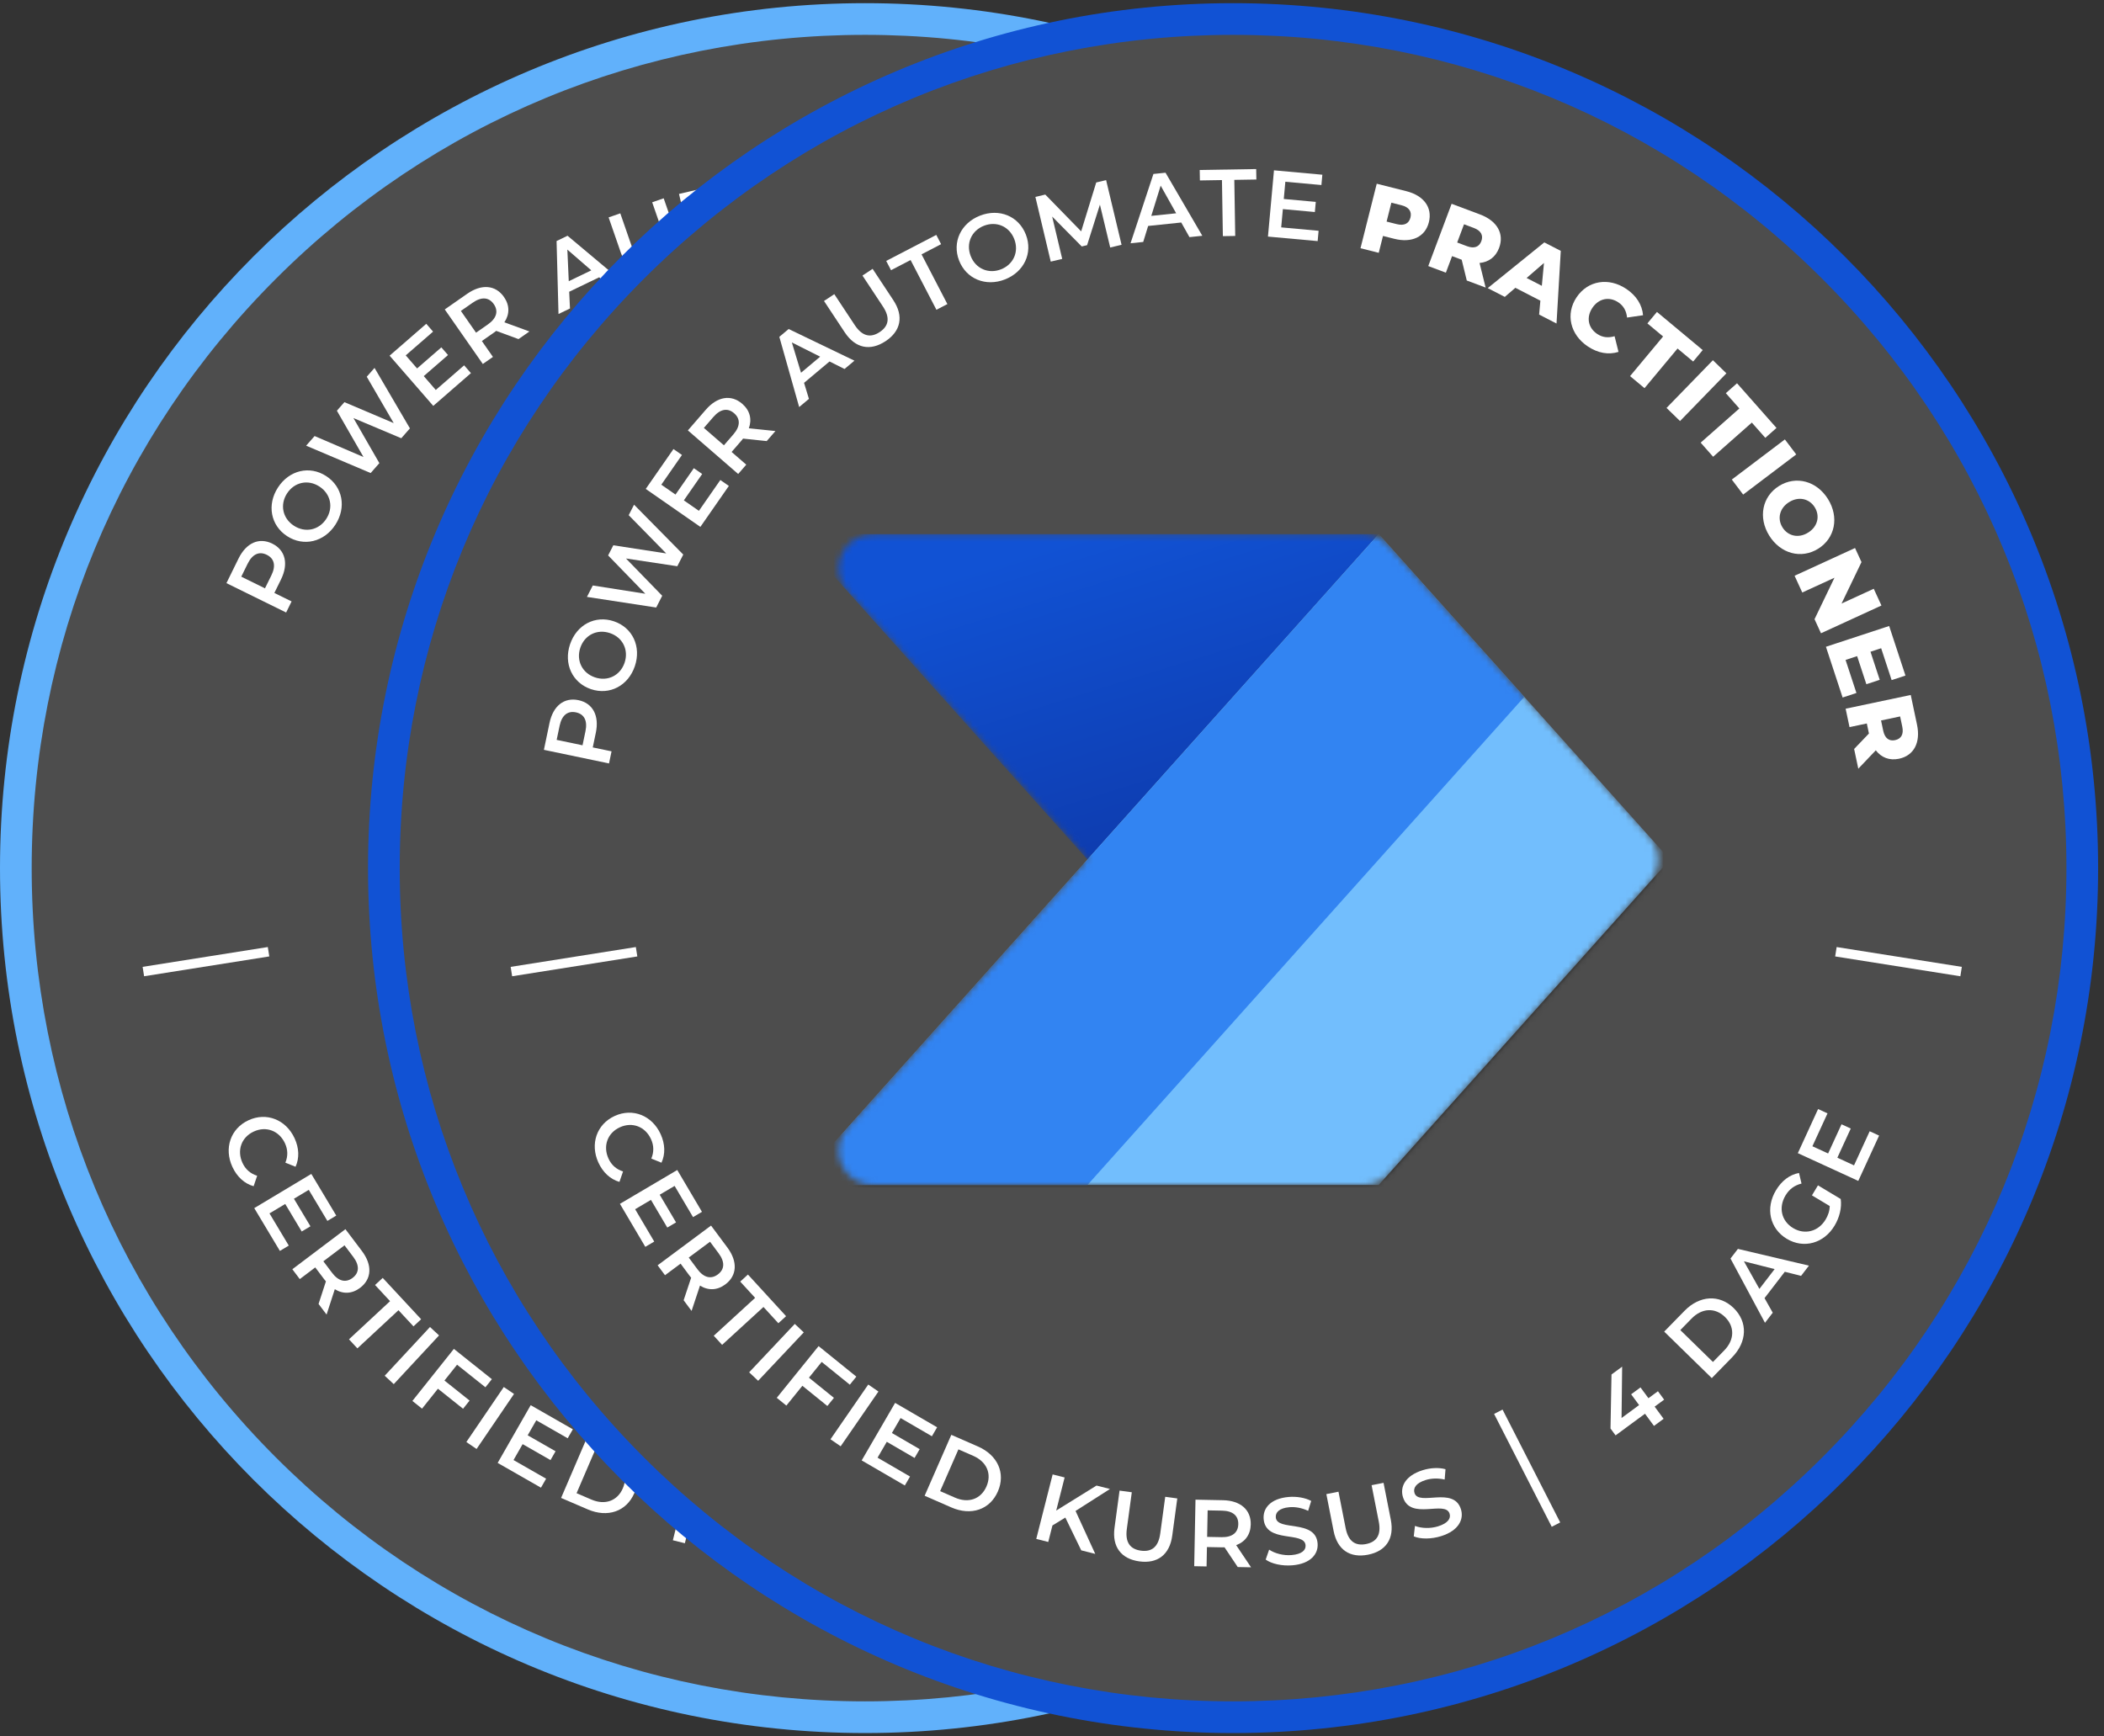 <?xml version="1.0" encoding="utf-8"?>
<svg xmlns="http://www.w3.org/2000/svg" width="332" height="274" viewBox="0 0 332 274" fill="none">
<rect x="0" y="0" width="332" height="274" fill="#333333" stroke="none"/>
<g clip-path="url(#clip0_2176_1733)">
<path d="M136.5 271C62.612 271 2.5 210.888 2.5 137C2.5 63.112 62.612 3 136.5 3C210.388 3 270.5 63.112 270.5 137C270.5 210.888 210.388 271 136.5 271Z" fill="#4D4D4D"/>
<path d="M136.5 5.5C171.625 5.5 204.647 19.178 229.485 44.016C254.322 68.853 268 101.875 268 137C268 172.125 254.322 205.147 229.485 229.984C204.648 254.821 171.625 268.5 136.5 268.5C101.375 268.5 68.353 254.822 43.515 229.984C18.678 205.147 5 172.125 5 137C5 101.875 18.678 68.853 43.515 44.016C68.353 19.178 101.375 5.5 136.5 5.5ZM136.5 0.5C61.113 0.5 0 61.613 0 137C0 212.387 61.113 273.5 136.5 273.5C211.887 273.5 273 212.387 273 137C273 61.613 211.887 0.5 136.5 0.5Z" fill="#61B1FB"/>
<path d="M42.962 85.791C45.033 86.811 45.557 88.974 44.339 91.45L43.292 93.576L46.011 94.913L45.151 96.663L35.73 92.027L37.636 88.151C38.855 85.674 40.876 84.764 42.962 85.791ZM42.093 87.554C40.91 86.971 39.833 87.428 39.078 88.962L38.071 91.007L41.812 92.848L42.819 90.803C43.574 89.269 43.278 88.137 42.093 87.554Z" fill="white"/>
<path d="M45.306 84.614C42.703 82.921 42.088 79.658 43.863 76.929C45.638 74.201 48.858 73.432 51.473 75.134C54.088 76.836 54.691 80.09 52.916 82.818C51.142 85.547 47.908 86.307 45.306 84.614ZM50.402 76.781C48.604 75.612 46.45 76.089 45.297 77.862C44.144 79.635 44.58 81.797 46.378 82.967C48.176 84.136 50.33 83.658 51.483 81.886C52.636 80.113 52.2 77.95 50.402 76.781Z" fill="white"/>
<path d="M59.1 58.062L64.685 67.606L63.318 69.16L55.772 65.978L59.862 73.09L58.486 74.654L48.306 70.335L49.643 68.814L57.357 72.124L53.159 64.817L54.347 63.465L62.125 66.77L57.873 59.456L59.101 58.06L59.1 58.062Z" fill="white"/>
<path d="M73.239 57.654L74.311 58.888L68.368 64.055L61.477 56.129L67.263 51.1L68.337 52.334L64.023 56.084L65.814 58.145L69.641 54.818L70.695 56.029L66.868 59.356L68.766 61.541L73.239 57.654Z" fill="white"/>
<path d="M81.817 53.514L78.3 52.218C78.198 52.307 78.088 52.386 77.977 52.462L76.034 53.818L77.784 56.327L76.185 57.441L70.182 48.833L73.724 46.362C75.987 44.785 78.195 44.964 79.524 46.87C80.433 48.173 80.438 49.596 79.586 50.864L83.539 52.312L81.817 53.514ZM74.594 47.767L72.724 49.069L75.117 52.501L76.987 51.197C78.389 50.218 78.669 49.074 77.914 47.992C77.16 46.91 75.997 46.788 74.595 47.766L74.594 47.767Z" fill="white"/>
<path d="M94.549 43.762L89.817 46.042L89.94 48.682L88.128 49.555L87.825 38.039L89.555 37.205L98.388 44.609L96.55 45.495L94.548 43.761L94.549 43.762ZM93.303 42.664L89.525 39.387L89.748 44.378L93.303 42.664Z" fill="white"/>
<path d="M97.977 39.907L96.036 34.307L97.879 33.668L99.795 39.196C100.503 41.238 101.729 41.797 103.331 41.242C104.933 40.687 105.536 39.493 104.828 37.452L102.911 31.924L104.725 31.295L106.666 36.895C107.668 39.787 106.583 41.925 103.876 42.864C101.154 43.807 98.979 42.799 97.977 39.907Z" fill="white"/>
<path d="M110.908 31.426L107.517 32.212L107.144 30.604L115.827 28.592L116.2 30.2L112.809 30.986L114.808 39.611L112.908 40.051L110.908 31.426Z" fill="white"/>
<path d="M118.291 33.419C117.921 30.336 120.031 27.772 123.263 27.384C126.494 26.997 129.149 28.975 129.52 32.072C129.892 35.17 127.78 37.719 124.548 38.106C121.317 38.493 118.66 36.502 118.291 33.419ZM127.57 32.307C127.315 30.177 125.567 28.83 123.467 29.082C121.367 29.334 119.988 31.055 120.243 33.185C120.498 35.315 122.246 36.662 124.346 36.41C126.446 36.158 127.825 34.437 127.57 32.307Z" fill="white"/>
<path d="M141.919 37.325L142.017 30.365L138.474 36.069L137.604 36.054L134.247 30.328L134.135 37.198L132.275 37.168L132.446 26.668L134.05 26.694L138.107 33.721L142.315 26.828L143.92 26.854L143.764 37.354L141.919 37.325Z" fill="white"/>
<path d="M153.767 36.239L148.571 35.491L147.2 37.749L145.211 37.462L151.383 27.742L153.283 28.015L156.479 39.083L154.46 38.792L153.767 36.237V36.239ZM153.347 34.632L152.041 29.807L149.442 34.07L153.347 34.632Z" fill="white"/>
<path d="M161.675 31.334L158.298 30.498L158.694 28.896L167.34 31.035L166.944 32.636L163.567 31.802L161.442 40.389L159.55 39.922L161.675 31.334Z" fill="white"/>
<path d="M174.412 42.845L173.865 44.387L166.439 41.751L169.953 31.85L177.181 34.415L176.634 35.957L171.245 34.044L170.331 36.619L175.112 38.316L174.575 39.83L169.794 38.133L168.825 40.863L174.412 42.845Z" fill="white"/>
<path d="M190.289 49.419C189.417 51.012 187.589 51.227 185.114 49.873L180.136 47.15L185.178 37.932L189.892 40.51C192.315 41.835 192.96 43.471 192.182 44.893C191.7 45.775 190.863 46.242 189.849 46.218C190.687 47.156 190.901 48.299 190.288 49.418L190.289 49.419ZM187.814 47.689C188.16 47.057 187.851 46.495 186.956 46.005L184.77 44.809L183.748 46.679L185.934 47.875C186.83 48.365 187.469 48.321 187.815 47.689H187.814ZM186.729 41.228L185.757 43.005L187.548 43.984C188.417 44.46 189.03 44.401 189.355 43.809C189.672 43.229 189.39 42.682 188.521 42.206L186.73 41.227L186.729 41.228Z" fill="white"/>
<path d="M192.964 48.997L196.339 44.254L198.759 45.977L195.437 50.646C194.393 52.112 194.587 53.134 195.601 53.856C196.603 54.569 197.632 54.418 198.676 52.951L201.998 48.282L204.381 49.978L201.006 54.721C199.188 57.275 196.679 57.644 194.15 55.844C191.62 54.044 191.147 51.551 192.964 48.997Z" fill="white"/>
<path d="M206.831 52.08L209.091 54.008L202.276 61.998L200.016 60.07L206.831 52.08Z" fill="white"/>
<path d="M211.525 56.139L213.637 58.226L207.911 64.018L211.473 67.539L209.818 69.214L204.144 63.605L211.525 56.139Z" fill="white"/>
<path d="M218.903 63.582L222.029 67.436C224.22 70.137 224.151 73.263 221.648 75.294C219.145 77.325 216.071 76.749 213.88 74.047L210.754 70.193L218.904 63.582H218.903ZM215.643 72.462C216.767 73.847 218.35 74.108 219.758 72.965C221.167 71.822 221.237 70.22 220.113 68.835L218.932 67.379L214.461 71.006L215.642 72.462H215.643Z" fill="white"/>
<path d="M224.986 85.94L223.051 87.175L218.514 80.066L227.369 74.416L231.8 81.36L229.865 82.595L227.015 78.129L225.522 79.082L228.032 83.016L226.16 84.21L223.65 80.276L222.031 81.309L224.985 85.939L224.986 85.94Z" fill="white"/>
<path d="M228.491 91.65L227.772 90.198L225.272 91.436L223.955 88.774L233.365 84.117L235.494 88.419C236.765 90.987 236.232 93.259 234.081 94.323C232.697 95.008 231.342 94.842 230.199 93.951L228.246 97.445L226.835 94.595L228.491 91.65ZM233.317 89.295L232.585 87.816L229.83 89.179L230.561 90.658C231.107 91.76 231.89 92.059 232.75 91.633C233.624 91.2 233.862 90.397 233.316 89.294L233.317 89.295Z" fill="white"/>
<path d="M39.209 176.793C42.053 175.473 45.119 176.697 46.478 179.623C47.198 181.175 47.259 182.768 46.635 184.132L45.03 183.488C45.456 182.446 45.426 181.418 44.965 180.425C44.049 178.451 41.997 177.667 40.037 178.576C38.077 179.485 37.352 181.559 38.268 183.533C38.729 184.526 39.495 185.213 40.579 185.554L40.021 187.202C38.576 186.798 37.399 185.723 36.672 184.158C35.32 181.245 36.364 178.114 39.209 176.793Z" fill="white"/>
<path d="M45.567 196.571L44.165 197.411L40.119 190.658L49.123 185.264L53.061 191.837L51.659 192.677L48.723 187.777L46.382 189.179L48.986 193.527L47.61 194.351L45.006 190.003L42.523 191.49L45.567 196.571Z" fill="white"/>
<path d="M50.267 205.783L51.428 202.221C51.335 202.122 51.254 202.015 51.172 201.907L49.745 200.017L47.305 201.86L46.131 200.305L54.505 193.982L57.107 197.427C58.769 199.628 58.674 201.841 56.82 203.241C55.551 204.199 54.131 204.258 52.83 203.455L51.533 207.459L50.268 205.784L50.267 205.783ZM55.736 198.348L54.363 196.53L51.026 199.05L52.399 200.868C53.428 202.232 54.584 202.468 55.636 201.673C56.688 200.878 56.766 199.712 55.736 198.348Z" fill="white"/>
<path d="M61.549 205.342L59.181 202.793L60.389 201.67L66.452 208.196L65.244 209.319L62.876 206.77L56.394 212.793L55.067 211.364L61.549 205.342Z" fill="white"/>
<path d="M67.851 209.42L69.279 210.747L62.133 218.437L60.705 217.11L67.851 209.42Z" fill="white"/>
<path d="M72.125 215.369L70.133 217.868L74.099 221.03L73.07 222.321L69.104 219.16L66.597 222.305L65.072 221.089L71.619 212.875L77.615 217.654L76.595 218.933L72.124 215.37L72.125 215.369Z" fill="white"/>
<path d="M79.495 218.889L81.108 219.986L75.201 228.67L73.588 227.573L79.495 218.889Z" fill="white"/>
<path d="M86.174 233.359L85.362 234.778L78.529 230.869L83.741 221.758L90.392 225.563L89.58 226.981L84.621 224.144L83.266 226.513L87.665 229.03L86.868 230.423L82.469 227.906L81.031 230.418L86.172 233.359H86.174Z" fill="white"/>
<path d="M92.681 226.75L96.897 228.562C100.025 229.906 101.332 232.752 100.088 235.646C98.844 238.54 95.88 239.551 92.753 238.207L88.537 236.395L92.681 226.75ZM93.322 236.655C95.471 237.579 97.426 236.868 98.284 234.87C99.142 232.872 98.313 230.965 96.164 230.041L93.822 229.035L90.98 235.649L93.322 236.655Z" fill="white"/>
<path d="M110.74 239.68L108.714 240.94L108.069 243.546L106.176 243.078L108.697 232.889L110.59 233.357L109.297 238.583L115.627 234.603L117.752 235.128L112.345 238.626L115.493 245.383L113.281 244.836L110.74 239.68Z" fill="white"/>
<path d="M118.5 241.237L119.259 235.361L121.193 235.611L120.443 241.413C120.166 243.556 121.014 244.603 122.695 244.82C124.376 245.037 125.447 244.238 125.724 242.095L126.474 236.293L128.378 236.539L127.619 242.415C127.226 245.45 125.302 246.881 122.461 246.514C119.605 246.145 118.108 244.272 118.5 241.237Z" fill="white"/>
<path d="M137.985 247.302L135.881 244.198C135.746 244.211 135.611 244.209 135.476 244.208L133.106 244.177L133.065 247.237L131.115 247.211L131.254 236.711L135.574 236.768C138.334 236.805 140.025 238.237 139.994 240.562C139.973 242.152 139.147 243.312 137.715 243.848L140.084 247.329L137.985 247.302ZM135.462 238.417L133.182 238.387L133.126 242.572L135.406 242.602C137.116 242.624 138.011 241.856 138.029 240.537C138.047 239.217 137.172 238.439 135.462 238.417Z" fill="white"/>
<path d="M142.397 246.087L142.93 244.517C143.828 245.112 145.202 245.468 146.487 245.35C148.115 245.2 148.749 244.554 148.677 243.778C148.469 241.522 142.391 243.572 142.034 239.688C141.879 238 143.091 236.442 145.959 236.179C147.214 236.064 148.559 236.271 149.525 236.785L149.051 238.35C148.059 237.884 147.004 237.709 146.092 237.793C144.479 237.941 143.879 238.629 143.952 239.421C144.157 241.647 150.223 239.628 150.576 243.467C150.73 245.14 149.502 246.699 146.634 246.963C145.006 247.112 143.331 246.754 142.396 246.087H142.397Z" fill="white"/>
<path d="M153.084 241.498L151.896 235.694L153.806 235.303L154.978 241.034C155.411 243.15 156.552 243.865 158.213 243.526C159.873 243.186 160.628 242.083 160.194 239.967L159.022 234.237L160.903 233.852L162.091 239.656C162.704 242.654 161.348 244.631 158.542 245.205C155.721 245.782 153.697 244.497 153.084 241.499V241.498Z" fill="white"/>
<path d="M165.732 242.26L165.912 240.612C166.918 240.998 168.336 241.048 169.564 240.654C171.121 240.155 171.599 239.387 171.361 238.645C170.67 236.488 165.181 239.806 163.991 236.093C163.473 234.479 164.32 232.696 167.062 231.817C168.262 231.433 169.619 231.344 170.673 231.636L170.55 233.266C169.481 233.026 168.413 233.085 167.542 233.364C166 233.859 165.563 234.659 165.806 235.416C166.488 237.544 171.971 234.259 173.147 237.93C173.66 239.53 172.8 241.318 170.058 242.197C168.501 242.696 166.789 242.709 165.732 242.26Z" fill="white"/>
<path d="M204.126 222.085L205.105 223.415L198.869 228.005L198.095 226.954L199.106 221.29C199.35 219.899 199.13 219.298 198.783 218.826C198.214 218.053 197.353 217.997 196.314 218.762C195.492 219.367 195.008 220.153 194.981 221.104L193.258 221.067C193.261 219.705 194.051 218.322 195.441 217.299C197.278 215.946 199.148 216.005 200.251 217.504C200.856 218.325 201.178 219.244 200.815 221.206L200.139 225.021L204.127 222.085H204.126Z" fill="white"/>
<path d="M204.007 210.629L207.238 207.37C209.635 204.952 212.763 204.779 214.999 206.997C217.236 209.214 217.09 212.344 214.693 214.761L211.462 218.02L204.006 210.628L204.007 210.629ZM213.459 213.664C215.106 212.002 215.161 209.924 213.616 208.393C212.072 206.862 209.993 206.934 208.346 208.596L206.551 210.407L211.663 215.475L213.458 213.664H213.459Z" fill="white"/>
<path d="M223.12 201.299L219.894 205.438L221.174 207.747L219.939 209.332L214.564 199.155L215.744 197.641L226.934 200.356L225.681 201.964L223.12 201.298V201.299ZM221.518 200.867L216.683 199.608L219.094 203.977L221.518 200.867Z" fill="white"/>
<path d="M227.472 189.303L228.433 187.728L232.005 189.908C232.19 191.304 231.777 192.844 231.004 194.111C229.309 196.889 226.126 197.757 223.45 196.125C220.775 194.492 220.092 191.265 221.803 188.461C222.717 186.963 223.982 186.013 225.458 185.754L225.841 187.429C224.707 187.703 223.895 188.315 223.309 189.275C222.145 191.182 222.618 193.316 224.474 194.449C226.292 195.558 228.444 195.026 229.6 193.132C229.991 192.492 230.246 191.786 230.264 191.007L227.473 189.304L227.472 189.303Z" fill="white"/>
<path d="M236.663 179.228L238.143 179.92L234.81 187.05L225.304 182.607L228.548 175.668L230.028 176.359L227.61 181.533L230.082 182.688L232.228 178.098L233.681 178.778L231.535 183.368L234.156 184.593L236.663 179.228Z" fill="white"/>
<path d="M231.624 150.197L251.377 153.326" stroke="white" stroke-width="1.5" stroke-miterlimit="10"/>
<path d="M22.622 153.326L42.376 150.197" stroke="white" stroke-width="1.5" stroke-miterlimit="10"/>
<path d="M178.354 222.795L187.451 240.606" stroke="white" stroke-width="1.5" stroke-miterlimit="10"/>
<mask id="mask0_2176_1733" style="mask-type:luminance" maskUnits="userSpaceOnUse" x="74" y="84" width="130" height="104">
<path d="M157.06 84.289C158.598 84.289 160.063 84.944 161.089 86.09L202.205 132.043C204.041 134.095 204.041 137.2 202.205 139.253L161.089 185.206C160.063 186.352 158.598 187.007 157.06 187.007H79.662C74.989 187.007 72.517 181.478 75.633 177.996L113.524 135.648L75.633 93.3C72.517 89.817 74.989 84.289 79.662 84.289H157.06Z" fill="white"/>
</mask>
<g mask="url(#mask0_2176_1733)">
<path d="M159.477 84.289L113.524 135.649L67.571 84.289H159.477Z" fill="url(#paint0_linear_2176_1733)"/>
<path d="M159.477 84.829L67.57 187.548H159.477L205.43 136.188L159.477 84.829Z" fill="black" fill-opacity="0.24"/>
<path d="M159.477 86.991L67.57 189.71H159.477L205.43 138.35L159.477 86.991Z" fill="black" fill-opacity="0.32"/>
<path d="M67.57 187.008L159.477 84.289L205.43 135.649L159.477 187.009H67.57V187.008Z" fill="url(#paint1_linear_2176_1733)"/>
<path d="M67.57 187.008L159.477 84.289L182.454 109.969L113.524 187.008H67.57Z" fill="url(#paint2_linear_2176_1733)"/>
</g>
<path d="M194.573 271C120.685 271 60.573 210.888 60.573 137C60.573 63.112 120.685 3 194.573 3C268.461 3 328.573 63.112 328.573 137C328.573 210.888 268.461 271 194.573 271Z" fill="#4D4D4D"/>
<path d="M194.573 5.5C229.698 5.5 262.72 19.178 287.558 44.016C312.395 68.853 326.073 101.875 326.073 137C326.073 172.125 312.395 205.147 287.558 229.984C262.721 254.821 229.698 268.5 194.573 268.5C159.448 268.5 126.426 254.822 101.588 229.984C76.751 205.147 63.073 172.125 63.073 137C63.073 101.875 76.751 68.853 101.588 44.016C126.425 19.178 159.448 5.5 194.573 5.5ZM194.573 0.5C119.186 0.5 58.073 61.613 58.073 137C58.073 212.387 119.186 273.5 194.573 273.5C269.96 273.5 331.073 212.387 331.073 137C331.073 61.613 269.959 0.5 194.573 0.5Z" fill="#1152D4"/>
<path d="M91.278 110.497C93.539 110.969 94.584 112.934 94.019 115.635L93.534 117.954L96.499 118.573L96.1 120.481L85.825 118.335L86.708 114.107C87.272 111.406 89.001 110.021 91.277 110.496L91.278 110.497ZM90.876 112.42C89.584 112.149 88.655 112.859 88.305 114.533L87.839 116.764L91.92 117.617L92.386 115.386C92.736 113.713 92.168 112.689 90.876 112.42Z" fill="white"/>
<path d="M93.257 108.761C90.317 107.769 88.909 104.763 89.949 101.68C90.989 98.597 93.914 97.053 96.869 98.049C99.824 99.046 101.216 102.047 100.177 105.13C99.138 108.213 96.197 109.753 93.257 108.761ZM96.242 99.911C94.211 99.225 92.244 100.223 91.569 102.227C90.894 104.23 91.854 106.215 93.885 106.9C95.917 107.585 97.883 106.587 98.558 104.584C99.234 102.581 98.274 100.596 96.242 99.911Z" fill="white"/>
<path d="M100.051 79.647L107.815 87.519L106.874 89.361L98.778 88.138L104.494 94.02L103.546 95.876L92.618 94.2L93.538 92.397L101.828 93.703L95.959 87.657L96.777 86.055L105.128 87.341L99.206 81.302L100.051 79.647Z" fill="white"/>
<path d="M113.667 75.753L115.009 76.686L110.515 83.151L101.895 77.159L106.269 70.867L107.611 71.8L104.35 76.491L106.591 78.049L109.484 73.887L110.801 74.803L107.908 78.965L110.284 80.617L113.665 75.753H113.667Z" fill="white"/>
<path d="M120.98 69.61L117.251 69.217C117.174 69.329 117.085 69.431 116.997 69.533L115.444 71.324L117.757 73.329L116.48 74.803L108.544 67.925L111.374 64.66C113.182 62.574 115.368 62.205 117.125 63.728C118.327 64.77 118.681 66.148 118.167 67.589L122.357 68.024L120.981 69.611L120.98 69.61ZM112.562 65.808L111.068 67.531L114.231 70.273L115.725 68.55C116.845 67.258 116.835 66.077 115.838 65.213C114.84 64.348 113.682 64.516 112.562 65.808Z" fill="white"/>
<path d="M130.896 57.045L126.875 60.42L127.645 62.947L126.105 64.239L122.974 53.158L124.445 51.924L134.826 56.92L133.263 58.232L130.897 57.046L130.896 57.045ZM129.418 56.288L124.951 54.045L126.397 58.824L129.418 56.288Z" fill="white"/>
<path d="M133.29 52.44L130.023 47.498L131.649 46.423L134.875 51.303C136.066 53.105 137.392 53.343 138.806 52.408C140.22 51.474 140.508 50.168 139.317 48.366L136.092 43.487L137.694 42.428L140.961 47.37C142.648 49.923 142.128 52.263 139.737 53.843C137.335 55.431 134.978 54.993 133.291 52.441L133.29 52.44Z" fill="white"/>
<path d="M143.685 41.038L140.598 42.642L139.838 41.178L147.741 37.072L148.501 38.535L145.414 40.139L149.492 47.989L147.763 48.887L143.685 41.038Z" fill="white"/>
<path d="M151.338 41.114C150.213 38.218 151.619 35.208 154.651 34.029C157.684 32.85 160.746 34.108 161.876 37.019C163.006 39.929 161.595 42.925 158.562 44.103C155.529 45.282 152.463 44.011 151.338 41.114ZM160.046 37.73C159.269 35.73 157.242 34.858 155.272 35.624C153.301 36.391 152.393 38.403 153.17 40.404C153.946 42.404 155.974 43.276 157.944 42.508C159.915 41.742 160.823 39.731 160.046 37.73Z" fill="white"/>
<path d="M175.184 39.059L173.562 32.294L171.537 38.692L170.691 38.893L166.026 34.176L167.612 40.857L165.803 41.287L163.379 31.076L164.94 30.705L170.603 36.511L172.978 28.797L174.539 28.426L176.978 38.634L175.184 39.06V39.059Z" fill="white"/>
<path d="M186.393 35.114L181.17 35.659L180.393 38.184L178.393 38.392L182.004 27.455L183.914 27.256L189.719 37.21L187.69 37.422L186.393 35.114ZM185.592 33.659L183.146 29.298L181.667 34.069L185.592 33.659Z" fill="white"/>
<path d="M192.818 28.418L189.338 28.475L189.311 26.825L198.221 26.68L198.248 28.329L194.768 28.386L194.912 37.236L192.962 37.268L192.818 28.418Z" fill="white"/>
<path d="M208.067 36.421L207.919 38.049L200.076 37.336L201.027 26.879L208.66 27.573L208.512 29.201L202.821 28.683L202.574 31.402L207.623 31.861L207.478 33.46L202.429 33.001L202.167 35.884L208.067 36.421Z" fill="white"/>
<path d="M225.469 35.071C224.887 37.383 222.779 38.383 220.002 37.684L218.228 37.237L217.558 39.898L214.679 39.173L217.242 28.994L221.895 30.166C224.672 30.866 226.055 32.745 225.469 35.071ZM222.561 34.339C222.799 33.394 222.342 32.691 221.149 32.391L219.549 31.988L218.799 34.969L220.399 35.372C221.591 35.672 222.327 35.27 222.561 34.339Z" fill="white"/>
<path d="M230.646 40.988L229.13 40.42L228.151 43.031L225.372 41.989L229.057 32.162L233.549 33.847C236.231 34.852 237.394 36.874 236.551 39.12C236.009 40.566 234.907 41.37 233.465 41.501L234.426 45.384L231.45 44.268L230.646 40.988ZM232.559 35.973L231.015 35.394L229.936 38.271L231.48 38.85C232.631 39.282 233.407 38.964 233.744 38.066C234.086 37.154 233.71 36.404 232.559 35.973Z" fill="white"/>
<path d="M243.064 47.452L239.116 45.419L237.449 46.855L234.755 45.468L243.682 38.254L246.283 39.593L245.611 51.057L242.864 49.643L243.064 47.452ZM243.293 45.106L243.631 41.501L240.893 43.87L243.293 45.106Z" fill="white"/>
<path d="M248.776 46.914C250.554 44.258 253.846 43.737 256.614 45.589C258.222 46.666 259.126 48.12 259.264 49.747L256.742 50.116C256.636 49.089 256.205 48.276 255.369 47.717C253.935 46.758 252.27 47.087 251.269 48.583C250.268 50.079 250.597 51.744 252.031 52.704C252.866 53.263 253.781 53.352 254.772 53.059L255.392 55.532C253.834 56.024 252.146 55.742 250.538 54.665C247.77 52.812 246.998 49.569 248.776 46.914Z" fill="white"/>
<path d="M262.427 53.102L259.95 51.038L261.457 49.228L268.68 55.246L267.173 57.056L264.708 55.002L259.497 61.257L257.216 59.356L262.427 53.102Z" fill="white"/>
<path d="M270.287 56.848L272.417 58.917L265.1 66.447L262.97 64.378L270.287 56.848Z" fill="white"/>
<path d="M274.462 64.463L272.326 62.046L274.092 60.486L280.321 67.537L278.555 69.097L276.429 66.69L270.323 72.084L268.356 69.857L274.462 64.463Z" fill="white"/>
<path d="M281.644 69.348L283.436 71.717L275.062 78.051L273.27 75.682L281.644 69.348Z" fill="white"/>
<path d="M280.732 76.689C283.408 75.026 286.676 75.909 288.45 78.763C290.224 81.617 289.569 84.939 286.893 86.602C284.218 88.265 280.949 87.382 279.175 84.528C277.401 81.674 278.057 78.352 280.732 76.689ZM285.31 84.054C286.852 83.096 287.201 81.412 286.361 80.062C285.521 78.712 283.858 78.28 282.316 79.238C280.774 80.196 280.425 81.88 281.265 83.23C282.104 84.581 283.768 85.012 285.31 84.054Z" fill="white"/>
<path d="M296.881 95.559L287.343 99.938L286.323 97.717L289.472 91.173L284.389 93.507L283.176 90.863L292.714 86.484L293.734 88.705L290.585 95.249L295.668 92.916L296.881 95.559Z" fill="white"/>
<path d="M292.936 109.362L290.755 110.079L288.123 102.07L298.099 98.791L300.671 106.615L298.49 107.332L296.836 102.301L295.154 102.854L296.611 107.287L294.502 107.98L293.045 103.547L291.221 104.147L292.935 109.363L292.936 109.362Z" fill="white"/>
<path d="M294.908 115.759L294.574 114.174L291.844 114.75L291.231 111.844L301.506 109.676L302.497 114.373C303.088 117.176 302.007 119.245 299.659 119.74C298.147 120.059 296.876 119.561 295.991 118.413L293.229 121.311L292.572 118.199L294.909 115.759H294.908ZM300.169 114.68L299.828 113.065L296.819 113.7L297.16 115.315C297.414 116.519 298.099 117.003 299.038 116.804C299.992 116.603 300.423 115.884 300.169 114.68Z" fill="white"/>
<path d="M97.001 176.113C99.852 174.811 102.908 176.054 104.247 178.987C104.956 180.542 105.007 182.134 104.375 183.494L102.774 182.84C103.207 181.802 103.183 180.775 102.728 179.779C101.826 177.801 99.78 177.004 97.816 177.9C95.852 178.796 95.114 180.864 96.017 182.842C96.472 183.838 97.232 184.529 98.313 184.876L97.745 186.52C96.304 186.107 95.134 185.025 94.418 183.457C93.086 180.538 94.149 177.414 97.001 176.113Z" fill="white"/>
<path d="M103.235 195.937L101.826 196.769L97.821 189.984L106.868 184.643L110.766 191.247L109.357 192.078L106.45 187.154L104.098 188.543L106.677 192.911L105.294 193.727L102.715 189.359L100.22 190.832L103.234 195.936L103.235 195.937Z" fill="white"/>
<path d="M107.874 205.198L109.061 201.64C108.968 201.54 108.888 201.432 108.807 201.324L107.392 199.422L104.936 201.249L103.771 199.684L112.199 193.414L114.779 196.881C116.427 199.096 116.316 201.311 114.45 202.699C113.174 203.649 111.751 203.697 110.454 202.885L109.127 206.883L107.873 205.197L107.874 205.198ZM113.4 197.794L112.039 195.964L108.68 198.463L110.041 200.293C111.062 201.665 112.217 201.91 113.276 201.122C114.335 200.333 114.421 199.166 113.4 197.794Z" fill="white"/>
<path d="M119.154 204.821L116.803 202.255L118.02 201.141L124.039 207.712L122.822 208.826L120.471 206.26L113.944 212.238L112.627 210.8L119.154 204.822V204.821Z" fill="white"/>
<path d="M125.412 208.934L126.83 210.271L119.631 217.908L118.213 216.571L125.412 208.934Z" fill="white"/>
<path d="M129.658 214.933L127.649 217.416L131.589 220.604L130.551 221.886L126.611 218.698L124.084 221.822L122.568 220.596L129.169 212.436L135.126 217.254L134.098 218.525L129.657 214.932L129.658 214.933Z" fill="white"/>
<path d="M137.007 218.499L138.611 219.605L132.651 228.246L131.046 227.139L137.006 218.498L137.007 218.499Z" fill="white"/>
<path d="M143.599 233.018L142.777 234.432L135.968 230.475L141.244 221.396L147.872 225.248L147.05 226.662L142.109 223.79L140.737 226.15L145.121 228.698L144.314 230.086L139.93 227.538L138.475 230.041L143.598 233.019L143.599 233.018Z" fill="white"/>
<path d="M150.111 226.438L154.314 228.277C157.431 229.642 158.718 232.496 157.456 235.38C156.194 238.264 153.223 239.255 150.106 237.89L145.904 236.051L150.112 226.438H150.111ZM150.684 236.344C152.826 237.282 154.784 236.584 155.656 234.592C156.528 232.601 155.712 230.69 153.57 229.752L151.235 228.73L148.349 235.322L150.684 236.344Z" fill="white"/>
<path d="M168.104 239.493L166.069 240.741L165.408 243.345L163.517 242.865L166.102 232.686L167.993 233.165L166.667 238.386L173.024 234.444L175.147 234.983L169.716 238.449L172.824 245.228L170.614 244.667L168.104 239.493Z" fill="white"/>
<path d="M175.865 241.111L176.66 235.24L178.592 235.502L177.806 241.298C177.516 243.438 178.357 244.491 180.036 244.718C181.716 244.946 182.791 244.153 183.081 242.013L183.867 236.217L185.769 236.475L184.974 242.346C184.563 245.378 182.63 246.796 179.792 246.411C176.938 246.024 175.454 244.142 175.865 241.111Z" fill="white"/>
<path d="M195.309 247.303L193.224 244.187C193.089 244.199 192.953 244.197 192.819 244.194L190.449 244.148L190.39 247.208L188.44 247.17L188.643 236.67L192.963 236.754C195.723 236.807 197.406 238.25 197.361 240.575C197.33 242.165 196.497 243.319 195.062 243.846L197.41 247.343L195.31 247.302L195.309 247.303ZM192.84 238.402L190.56 238.358L190.479 242.543L192.759 242.587C194.469 242.62 195.369 241.857 195.394 240.537C195.42 239.217 194.55 238.435 192.84 238.402Z" fill="white"/>
<path d="M199.72 246.124L200.262 244.558C201.156 245.159 202.527 245.523 203.811 245.412C205.439 245.272 206.077 244.631 206.01 243.854C205.816 241.599 199.729 243.61 199.396 239.727C199.251 238.039 200.472 236.49 203.34 236.244C204.595 236.136 205.938 236.352 206.9 236.871L206.417 238.433C205.429 237.961 204.375 237.781 203.463 237.859C201.85 237.998 201.246 238.681 201.314 239.473C201.505 241.699 207.58 239.718 207.91 243.557C208.054 245.23 206.817 246.781 203.949 247.027C202.321 247.167 200.649 246.798 199.719 246.126L199.72 246.124Z" fill="white"/>
<path d="M210.436 241.607L209.291 235.791L211.205 235.414L212.335 241.156C212.752 243.277 213.89 244.001 215.553 243.674C217.217 243.346 217.98 242.248 217.562 240.128L216.431 234.385L218.316 234.014L219.462 239.83C220.053 242.834 218.682 244.802 215.869 245.355C213.042 245.912 211.027 244.61 210.435 241.607H210.436Z" fill="white"/>
<path d="M223.083 242.457L223.274 240.81C224.277 241.203 225.695 241.261 226.926 240.875C228.486 240.386 228.969 239.622 228.736 238.877C228.059 236.716 222.548 239.999 221.382 236.278C220.875 234.66 221.733 232.883 224.481 232.022C225.683 231.645 227.041 231.565 228.094 231.864L227.96 233.494C226.893 233.247 225.824 233.299 224.951 233.573C223.405 234.057 222.964 234.856 223.201 235.615C223.869 237.748 229.374 234.498 230.527 238.176C231.03 239.78 230.158 241.562 227.41 242.423C225.85 242.912 224.138 242.914 223.083 242.459V242.457Z" fill="white"/>
<path d="M262.592 220.884L261.093 221.987L262.508 223.909L260.986 225.03L259.571 223.108L254.93 226.524L254.129 225.437L254.286 216.917L255.966 215.68L255.873 223.78L258.641 221.743L257.387 220.039L258.861 218.954L260.115 220.658L261.614 219.555L262.593 220.885L262.592 220.884Z" fill="white"/>
<path d="M262.602 210.148L265.81 206.865C268.19 204.43 271.316 204.235 273.569 206.436C275.821 208.638 275.698 211.768 273.319 214.203L270.111 217.486L262.602 210.148ZM272.076 213.115C273.711 211.442 273.751 209.363 272.196 207.843C270.641 206.323 268.563 206.41 266.927 208.084L265.145 209.907L270.294 214.939L272.076 213.115Z" fill="white"/>
<path d="M281.633 200.703L278.434 204.864L279.729 207.165L278.504 208.758L273.063 198.615L274.233 197.094L285.442 199.736L284.199 201.353L281.634 200.704L281.633 200.703ZM280.028 200.282L275.184 199.054L277.624 203.408L280.028 200.282Z" fill="white"/>
<path d="M285.916 188.647L286.866 187.065L290.455 189.219C290.65 190.614 290.248 192.157 289.484 193.43C287.809 196.222 284.631 197.114 281.942 195.5C279.254 193.886 278.547 190.662 280.238 187.845C281.141 186.34 282.4 185.381 283.874 185.111L284.27 186.783C283.138 187.066 282.33 187.683 281.751 188.648C280.601 190.565 281.089 192.695 282.954 193.815C284.781 194.911 286.929 194.363 288.072 192.46C288.458 191.816 288.708 191.109 288.721 190.33L285.917 188.647H285.916Z" fill="white"/>
<path d="M295.027 178.53L296.512 179.212L293.227 186.365L283.689 181.986L286.886 175.023L288.371 175.705L285.987 180.896L288.467 182.035L290.582 177.43L292.04 178.099L289.925 182.704L292.555 183.912L295.026 178.53H295.027Z" fill="white"/>
<path d="M289.696 150.199L309.45 153.328" stroke="white" stroke-width="1.5" stroke-miterlimit="10"/>
<path d="M80.696 153.328L100.449 150.199" stroke="white" stroke-width="1.5" stroke-miterlimit="10"/>
<path d="M236.427 222.795L245.524 240.606" stroke="white" stroke-width="1.5" stroke-miterlimit="10"/>
<mask id="mask1_2176_1733" style="mask-type:luminance" maskUnits="userSpaceOnUse" x="132" y="84" width="130" height="104">
<path d="M215.132 84.289C216.67 84.289 218.135 84.944 219.161 86.09L260.277 132.043C262.113 134.095 262.113 137.2 260.277 139.253L219.161 185.206C218.135 186.352 216.67 187.007 215.132 187.007H137.734C133.061 187.007 130.589 181.478 133.705 177.996L171.596 135.648L133.705 93.3C130.589 89.817 133.061 84.289 137.734 84.289H215.132Z" fill="white"/>
</mask>
<g mask="url(#mask1_2176_1733)">
<path d="M217.55 84.289L171.597 135.649L125.644 84.289H217.551H217.55Z" fill="url(#paint3_linear_2176_1733)"/>
<path d="M217.55 84.829L125.643 187.548H217.55L263.503 136.188L217.55 84.829Z" fill="black" fill-opacity="0.24"/>
<path d="M217.55 86.991L125.643 189.71H217.55L263.503 138.35L217.55 86.991Z" fill="black" fill-opacity="0.32"/>
<path d="M125.644 187.008L217.551 84.289L263.504 135.649L217.551 187.009H125.644V187.008Z" fill="url(#paint4_linear_2176_1733)"/>
<path d="M125.644 187.008L217.551 84.289L240.528 109.969L171.598 187.008H125.644Z" fill="url(#paint5_linear_2176_1733)"/>
</g>
</g>
<defs>
<linearGradient id="paint0_linear_2176_1733" x1="132.445" y1="145.109" x2="113.523" y2="84.289" gradientUnits="userSpaceOnUse">
<stop stop-color="#0D36A5"/>
<stop offset="1" stop-color="#1152D4"/>
</linearGradient>
<linearGradient id="paint1_linear_2176_1733" x1="136.5" y1="84.289" x2="136.5" y2="187.008" gradientUnits="userSpaceOnUse">
<stop stop-color="#84CAFF"/>
<stop offset="1" stop-color="#61B1FB"/>
</linearGradient>
<linearGradient id="paint2_linear_2176_1733" x1="125.012" y1="84.289" x2="125.012" y2="187.008" gradientUnits="userSpaceOnUse">
<stop stop-color="#3B90F5"/>
<stop offset="1" stop-color="#2A78EE"/>
</linearGradient>
<linearGradient id="paint3_linear_2176_1733" x1="190.519" y1="145.109" x2="171.597" y2="84.289" gradientUnits="userSpaceOnUse">
<stop stop-color="#0D36A5"/>
<stop offset="1" stop-color="#1152D4"/>
</linearGradient>
<linearGradient id="paint4_linear_2176_1733" x1="194.574" y1="7474.37" x2="194.574" y2="7474.37" gradientUnits="userSpaceOnUse">
<stop stop-color="#84CAFF"/>
<stop offset="1" stop-color="#61B1FB"/>
</linearGradient>
<linearGradient id="paint5_linear_2176_1733" x1="183.085" y1="7474.37" x2="183.085" y2="7474.37" gradientUnits="userSpaceOnUse">
<stop stop-color="#3B90F5"/>
<stop offset="1" stop-color="#2A78EE"/>
</linearGradient>
<clipPath id="clip0_2176_1733">
<rect width="331.073" height="274" fill="white"/>
</clipPath>
</defs>
</svg>